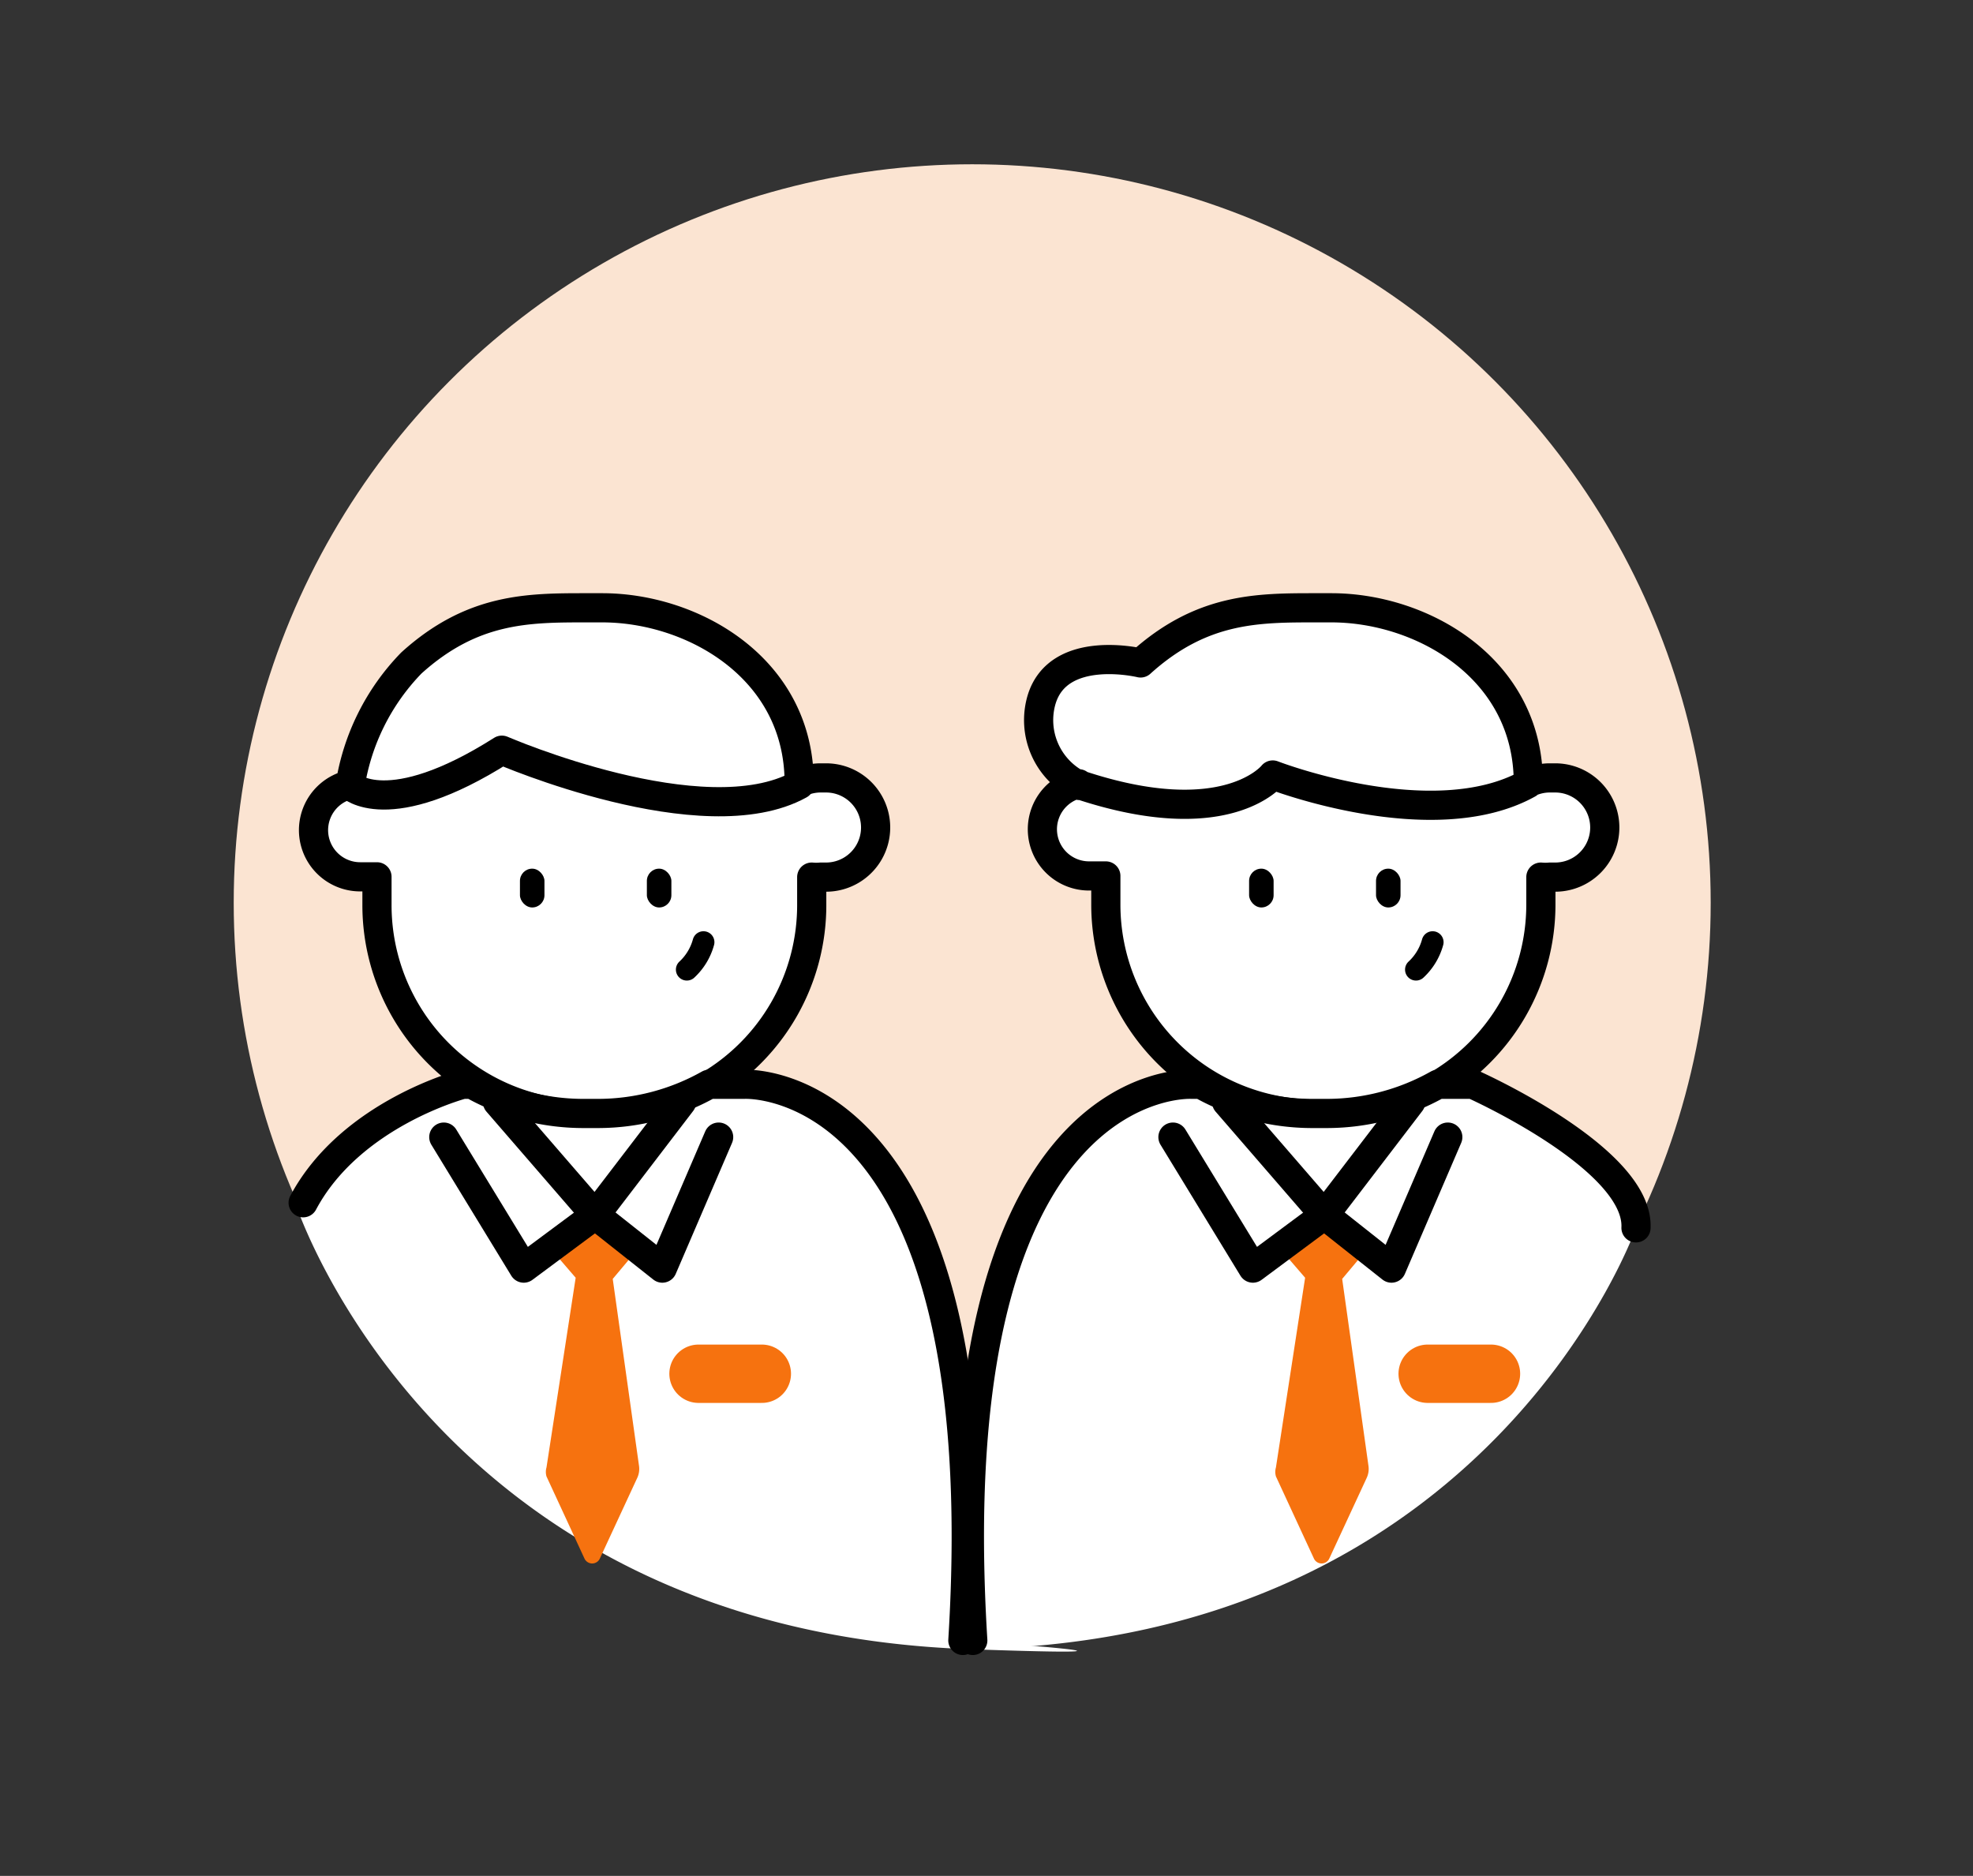 <svg xmlns="http://www.w3.org/2000/svg" viewBox="0 0 67.62 64.29"><rect x="0" y="0" width="67.62" height="64.29" fill="#333333" stroke="none"/><defs><style>.cls-1{fill:#fbe4d2;}.cls-2,.cls-3{fill:#fff;}.cls-2,.cls-4,.cls-6{stroke:#000;}.cls-2,.cls-4,.cls-6,.cls-7{stroke-linecap:round;stroke-linejoin:round;}.cls-4,.cls-6,.cls-7{fill:none;}.cls-4{stroke-width:0.75px;}.cls-5{fill:#f6720f;}.cls-7{stroke:#f6720f;stroke-width:2px;}</style></defs><title>2363</title><g id="Layer_2" data-name="Layer 2"><circle class="cls-1" cx="33.32" cy="30.94" r="25.31"/><path class="cls-2" d="M27.39,26.89m-15.4,0a1.6,1.6,0,0,0,.37,3.16h.56V31A7.18,7.18,0,0,0,20.1,38.2h.54A7.18,7.18,0,0,0,27.82,31v-.94a1.7,1.7,0,0,0,.31,0h.18a1.7,1.7,0,1,0,0-3.4h-.18a1.68,1.68,0,0,0-.74.17c0-3.93-3.64-6-6.75-6H20.1c-2,0-3.91,0-6,1.89A7.74,7.74,0,0,0,12,26.92"/><path class="cls-3" d="M33.32,56.25c1.21-19.57-7.83-19.09-7.83-19.09h-1.2a7.77,7.77,0,0,1-3.77,1h-.58a7.77,7.77,0,0,1-3.77-1h-.32s-4.48,1.35-5.71,4.12c0,0,4.76,14.6,23.09,15.24C41.46,56.81,33.32,56.25,33.32,56.25Z"/><path class="cls-2" d="M33,56.22c1.21-19.57-7.5-19.06-7.5-19.06h-1.2a7.77,7.77,0,0,1-3.77,1h-.58a7.77,7.77,0,0,1-3.77-1h-.32s-3.84,1-5.47,4.06"/><path class="cls-4" d="M23.54,33.23a2,2,0,0,0,.57-.94"/><rect x="17.82" y="29.77" width="0.84" height="1.33" rx="0.42" ry="0.42"/><rect x="22.17" y="29.77" width="0.84" height="1.33" rx="0.42" ry="0.42"/><path class="cls-5" d="M21,43.83l.84-1-1.51-1.24-1.41,1.26.81.94-1,6.5a.55.55,0,0,0,0,.31l1.3,2.81a.29.29,0,0,0,.53,0l1.28-2.76a.73.73,0,0,0,.06-.42Z"/><polyline class="cls-6" points="23.36 37.77 20.4 41.64 17.05 37.77"/><polyline class="cls-6" points="24.63 38.97 22.7 43.46 20.4 41.64 17.95 43.46 15.21 38.97"/><line class="cls-7" x1="23.94" y1="47.08" x2="26.11" y2="47.08"/><path class="cls-2" d="M12,26.92s1.29,1.27,5.2-1.21c0,0,6.91,3,10.2,1.18"/><path class="cls-2" d="M52.38,26.89m-15.4,0,0,0c5.06,1.69,6.64-.33,6.64-.33s5.47,2.12,8.75.3m-15.4,0a1.6,1.6,0,0,0,.37,3.16h.56V31a7.18,7.18,0,0,0,7.18,7.18h.54A7.18,7.18,0,0,0,52.81,31v-.94a1.7,1.7,0,0,0,.31,0h.18a1.7,1.7,0,1,0,0-3.4h-.18a1.68,1.68,0,0,0-.74.17c0-3.93-3.64-6-6.75-6h-.54c-2,0-3.91,0-6,1.89,0,0-2.8-.68-3.39,1.25A2.49,2.49,0,0,0,37,26.92"/><path class="cls-3" d="M56.07,42.08c.54-2.76-5.59-4.92-5.59-4.92h-1.2a7.77,7.77,0,0,1-3.77,1h-.58a7.77,7.77,0,0,1-3.77-1h-.32S32,36.95,33.21,56.52h0C51.1,56.25,56.07,42.08,56.07,42.08Z"/><path class="cls-2" d="M56.07,42.08c.11-2.38-5.59-4.92-5.59-4.92h-1.2a7.77,7.77,0,0,1-3.77,1h-.58a7.77,7.77,0,0,1-3.77-1h-.32s-8.71-.51-7.5,19.06"/><path class="cls-4" d="M48.53,33.23a2,2,0,0,0,.57-.94"/><rect x="42.81" y="29.77" width="0.84" height="1.33" rx="0.42" ry="0.42"/><rect x="47.16" y="29.77" width="0.84" height="1.33" rx="0.42" ry="0.42"/><path class="cls-5" d="M46,43.83l.84-1-1.51-1.24-1.41,1.26.81.94-1,6.5a.55.55,0,0,0,0,.31l1.3,2.81a.29.29,0,0,0,.53,0l1.28-2.76a.73.73,0,0,0,.06-.42Z"/><polyline class="cls-6" points="48.35 37.77 45.39 41.64 42.04 37.77"/><polyline class="cls-6" points="49.62 38.97 47.69 43.46 45.39 41.64 42.94 43.46 40.2 38.97"/><line class="cls-7" x1="48.93" y1="47.08" x2="51.1" y2="47.08"/></g></svg>